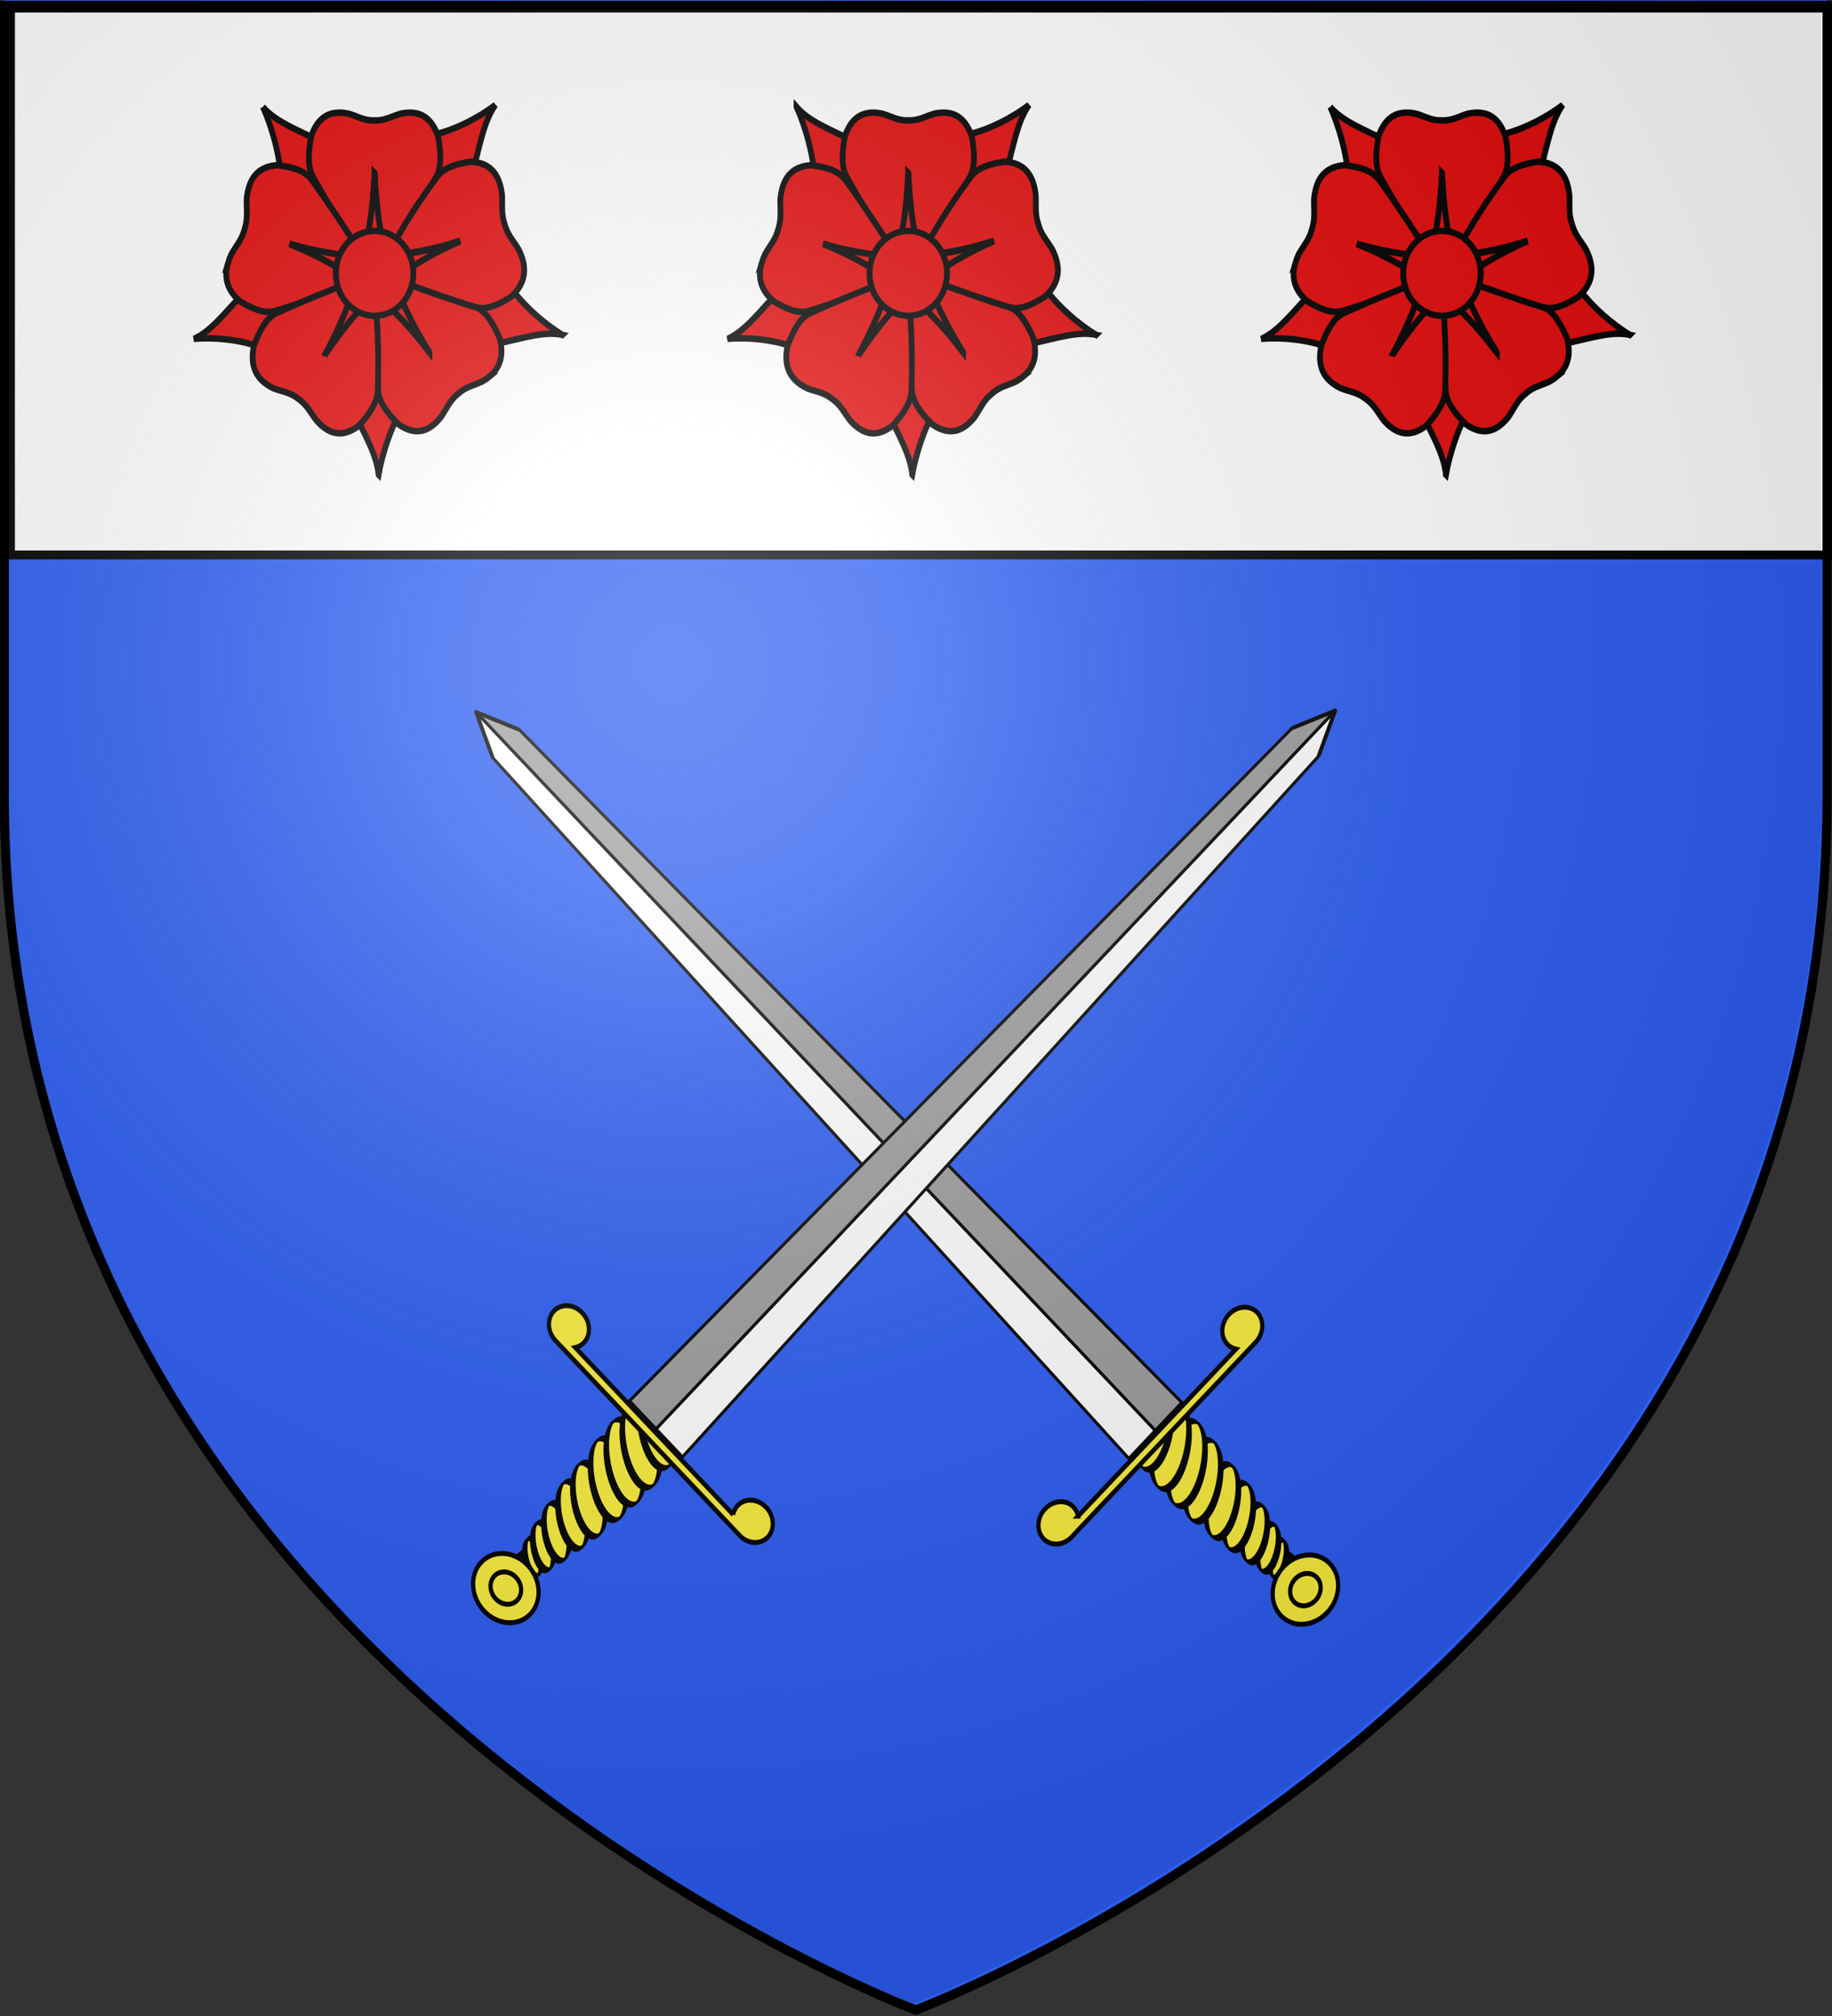 <svg xmlns="http://www.w3.org/2000/svg" xmlns:xlink="http://www.w3.org/1999/xlink" width="600" height="660" version="1.0"><rect width="100%" height="100%" fill="#333333" stroke="none"/><defs><linearGradient id="a"><stop offset="0" style="stop-color:#fff;stop-opacity:.314"/><stop offset=".19" style="stop-color:#fff;stop-opacity:.251"/><stop offset=".6" style="stop-color:#6b6b6b;stop-opacity:.125"/><stop offset="1" style="stop-color:#000;stop-opacity:.125"/></linearGradient><linearGradient id="b"><stop offset="0" style="stop-color:#fff;stop-opacity:.314"/><stop offset=".19" style="stop-color:#fff;stop-opacity:.251"/><stop offset=".6" style="stop-color:#6b6b6b;stop-opacity:.125"/><stop offset="1" style="stop-color:#000;stop-opacity:.125"/></linearGradient><radialGradient xlink:href="#b" id="c" cx="221.445" cy="226.331" r="300" fx="221.445" fy="226.331" gradientTransform="matrix(1.353 0 0 1.349 -79.515 -87.915)" gradientUnits="userSpaceOnUse"/></defs><path d="M0 0h600v660H0z" style="fill:none;stroke:none"/><g style="fill:#2b5df2;fill-opacity:1;display:inline"><path d="M300 658.5s298.5-112.32 298.5-397.772V2.176H1.5v258.552C1.5 546.18 300 658.5 300 658.5z" style="fill:#2b5df2;fill-opacity:1;fill-rule:evenodd;stroke:none" transform="translate(-.111 -2.168)"/></g><g style="stroke-width:1.909;stroke-miterlimit:4;stroke-dasharray:none"><g style="fill:#fcef3c;fill-opacity:1;stroke-width:.777;stroke-miterlimit:4;stroke-dasharray:none"><path d="M34.91 132.143c.002.789-3.276 1.429-7.32 1.429-4.045 0-7.323-.64-7.322-1.43-.001-.788 3.277-1.428 7.321-1.428 4.045 0 7.323.64 7.322 1.429z" style="fill:#fcef3c;fill-opacity:1;fill-rule:evenodd;stroke:#000;stroke-width:1.642;stroke-linecap:butt;stroke-linejoin:miter;stroke-miterlimit:4;stroke-opacity:1;stroke-dasharray:none" transform="matrix(.178 -.608 1.075 1.01 274.91 396.935)"/><path d="M34.91 132.143c.002.789-3.276 1.429-7.32 1.429-4.045 0-7.323-.64-7.322-1.43-.001-.788 3.277-1.428 7.321-1.428 4.045 0 7.323.64 7.322 1.429z" style="fill:#fcef3c;fill-opacity:1;fill-rule:evenodd;stroke:#000;stroke-width:1.217;stroke-linecap:butt;stroke-linejoin:miter;stroke-miterlimit:4;stroke-opacity:1;stroke-dasharray:none" transform="matrix(.239 -.814 1.462 1.374 218.862 351.147)"/><path d="M34.91 132.143c.002.789-3.276 1.429-7.32 1.429-4.045 0-7.323-.64-7.322-1.43-.001-.788 3.277-1.428 7.321-1.428 4.045 0 7.323.64 7.322 1.429z" style="fill:#fcef3c;fill-opacity:1;fill-rule:evenodd;stroke:#000;stroke-width:.966;stroke-linecap:butt;stroke-linejoin:miter;stroke-miterlimit:4;stroke-opacity:1;stroke-dasharray:none" transform="matrix(.299 -1.02 1.853 1.741 162.214 304.788)"/><path d="M34.91 132.143c.002.789-3.276 1.429-7.32 1.429-4.045 0-7.323-.64-7.322-1.43-.001-.788 3.277-1.428 7.321-1.428 4.045 0 7.323.64 7.322 1.429z" style="fill:#fcef3c;fill-opacity:1;fill-rule:evenodd;stroke:#000;stroke-width:.8;stroke-linecap:butt;stroke-linejoin:miter;stroke-miterlimit:4;stroke-opacity:1;stroke-dasharray:none" transform="matrix(.36 -1.227 2.246 2.11 104.208 257.04)"/><path d="M34.91 132.143c.002.789-3.276 1.429-7.32 1.429-4.045 0-7.323-.64-7.322-1.43-.001-.788 3.277-1.428 7.321-1.428 4.045 0 7.323.64 7.322 1.429z" style="fill:#fcef3c;fill-opacity:1;fill-rule:evenodd;stroke:#000;stroke-width:.684;stroke-linecap:butt;stroke-linejoin:miter;stroke-miterlimit:4;stroke-opacity:1;stroke-dasharray:none" transform="matrix(.42 -1.431 2.637 2.478 45.56 208.516)"/><path d="M34.91 132.143c.002.789-3.276 1.429-7.32 1.429-4.045 0-7.323-.64-7.322-1.43-.001-.788 3.277-1.428 7.321-1.428 4.045 0 7.323.64 7.322 1.429z" style="fill:#fcef3c;fill-opacity:1;fill-rule:evenodd;stroke:#000;stroke-width:.623;stroke-linecap:butt;stroke-linejoin:miter;stroke-miterlimit:4;stroke-opacity:1;stroke-dasharray:none" transform="matrix(.459 -1.567 2.903 2.727 3.99 174.31)"/><path d="M34.91 132.143c.002.789-3.276 1.429-7.32 1.429-4.045 0-7.323-.64-7.322-1.43-.001-.788 3.277-1.428 7.321-1.428 4.045 0 7.323.64 7.322 1.429z" style="fill:#fcef3c;fill-opacity:1;fill-rule:evenodd;stroke:#000;stroke-width:.564;stroke-linecap:butt;stroke-linejoin:miter;stroke-miterlimit:4;stroke-opacity:1;stroke-dasharray:none" transform="matrix(.507 -1.731 3.207 3.013 -43.862 134.39)"/><path d="M34.91 132.143c.002.789-3.276 1.429-7.32 1.429-4.045 0-7.323-.64-7.322-1.43-.001-.788 3.277-1.428 7.321-1.428 4.045 0 7.323.64 7.322 1.429z" style="fill:#fcef3c;fill-opacity:1;fill-rule:evenodd;stroke:#000;stroke-width:.54;stroke-linecap:butt;stroke-linejoin:miter;stroke-miterlimit:4;stroke-opacity:1;stroke-dasharray:none" transform="matrix(.529 -1.805 3.345 3.143 -68.099 113.617)"/><path d="M34.91 132.143c.002.789-3.276 1.429-7.32 1.429-4.045 0-7.323-.64-7.322-1.43-.001-.788 3.277-1.428 7.321-1.428 4.045 0 7.323.64 7.322 1.429z" style="fill:#fcef3c;fill-opacity:1;fill-rule:evenodd;stroke:#000;stroke-width:.536;stroke-linecap:butt;stroke-linejoin:miter;stroke-miterlimit:4;stroke-opacity:1;stroke-dasharray:none" transform="matrix(.534 -1.82 3.373 3.169 -77.232 104.93)"/><path d="M34.91 132.143c.002.789-3.276 1.429-7.32 1.429-4.045 0-7.323-.64-7.322-1.43-.001-.788 3.277-1.428 7.321-1.428 4.045 0 7.323.64 7.322 1.429z" style="fill:#fcef3c;fill-opacity:1;fill-rule:evenodd;stroke:#000;stroke-width:.564;stroke-linecap:butt;stroke-linejoin:miter;stroke-miterlimit:4;stroke-opacity:1;stroke-dasharray:none" transform="matrix(.507 -1.731 3.207 3.013 -59.935 117.396)"/></g><path d="M486.586 438.288c5.397 4.9 4.833 13.359-1.261 18.892-6.094 5.533-15.41 6.045-20.806 1.145-5.398-4.9-4.833-13.359 1.26-18.892 6.095-5.533 15.41-6.045 20.807-1.145z" style="fill:#fcef3c;fill-opacity:1;fill-rule:evenodd;stroke:#000;stroke-width:1.909;stroke-linecap:butt;stroke-linejoin:miter;stroke-miterlimit:4;stroke-opacity:1;stroke-dasharray:none" transform="matrix(.728 0 0 .848 81.332 140.25)"/><path d="M480.701 443.631c2.52 2.287 2.256 6.234-.588 8.816-2.844 2.582-7.191 2.822-9.71.535-2.518-2.287-2.255-6.234.589-8.816 2.844-2.582 7.19-2.822 9.71-.535z" style="fill:#fcef3c;fill-opacity:1;fill-rule:evenodd;stroke:#000;stroke-width:1.909;stroke-linecap:butt;stroke-linejoin:miter;stroke-miterlimit:4;stroke-opacity:1;stroke-dasharray:none" transform="matrix(.728 0 0 .848 81.332 140.25)"/><g style="stroke-width:.792;stroke-miterlimit:4;stroke-dasharray:none"><path d="M15 114h10V0l-5 5-5 109z" style="fill:#fff;fill-opacity:1;fill-rule:evenodd;stroke:#000;stroke-width:.792;stroke-linecap:butt;stroke-linejoin:miter;stroke-miterlimit:4;stroke-opacity:1;stroke-dasharray:none" transform="matrix(.868 -.918 1.955 2.067 134.241 256.09)"/><path d="M35 114H25V0l5 5 5 109z" style="fill:#9d9d9d;fill-opacity:1;fill-rule:evenodd;stroke:#000;stroke-width:.792;stroke-linecap:butt;stroke-linejoin:miter;stroke-miterlimit:4;stroke-opacity:1;stroke-dasharray:none" transform="matrix(.868 -.918 1.955 2.067 134.241 256.09)"/></g><path d="M357.9 417.662c-3.164 3.363-3.28 8.155-.169 10.98 3.137 2.848 8.444 2.734 12.153-.208.03-.024.09-.084.12-.109l1.021-.928 81.499-73.997.06-.055c.183-.144.367-.333.54-.491 3.717-3.374 4.061-8.537.77-11.525-3.29-2.988-8.977-2.675-12.693.698-3.716 3.374-4.06 8.537-.77 11.526 1.08.98 2.442 1.61 3.883 1.888l-71.04 64.502a6.856 6.856 0 0 0-2.08-3.525c-3.291-2.988-8.978-2.675-12.693.699-.204.184-.418.351-.601.545z" style="fill:#fcef3c;fill-opacity:1;fill-rule:evenodd;stroke:#000;stroke-width:1.909;stroke-linecap:butt;stroke-linejoin:miter;stroke-miterlimit:4;stroke-opacity:1;stroke-dasharray:none" transform="matrix(.728 0 0 .848 81.332 140.25)"/><g style="fill:#fcef3c;fill-opacity:1;stroke-width:.777;stroke-miterlimit:4;stroke-dasharray:none"><path d="M34.91 132.143c.002.789-3.276 1.429-7.32 1.429-4.045 0-7.323-.64-7.322-1.43-.001-.788 3.277-1.428 7.321-1.428 4.045 0 7.323.64 7.322 1.429z" style="fill:#fcef3c;fill-opacity:1;fill-rule:evenodd;stroke:#000;stroke-width:1.642;stroke-linecap:butt;stroke-linejoin:miter;stroke-miterlimit:4;stroke-opacity:1;stroke-dasharray:none" transform="matrix(-.178 -.608 -1.075 1.01 318.316 396.427)"/><path d="M34.91 132.143c.002.789-3.276 1.429-7.32 1.429-4.045 0-7.323-.64-7.322-1.43-.001-.788 3.277-1.428 7.321-1.428 4.045 0 7.323.64 7.322 1.429z" style="fill:#fcef3c;fill-opacity:1;fill-rule:evenodd;stroke:#000;stroke-width:1.217;stroke-linecap:butt;stroke-linejoin:miter;stroke-miterlimit:4;stroke-opacity:1;stroke-dasharray:none" transform="matrix(-.239 -.814 -1.462 1.374 374.363 350.639)"/><path d="M34.91 132.143c.002.789-3.276 1.429-7.32 1.429-4.045 0-7.323-.64-7.322-1.43-.001-.788 3.277-1.428 7.321-1.428 4.045 0 7.323.64 7.322 1.429z" style="fill:#fcef3c;fill-opacity:1;fill-rule:evenodd;stroke:#000;stroke-width:.966;stroke-linecap:butt;stroke-linejoin:miter;stroke-miterlimit:4;stroke-opacity:1;stroke-dasharray:none" transform="matrix(-.299 -1.02 -1.853 1.741 431.012 304.28)"/><path d="M34.91 132.143c.002.789-3.276 1.429-7.32 1.429-4.045 0-7.323-.64-7.322-1.43-.001-.788 3.277-1.428 7.321-1.428 4.045 0 7.323.64 7.322 1.429z" style="fill:#fcef3c;fill-opacity:1;fill-rule:evenodd;stroke:#000;stroke-width:.8;stroke-linecap:butt;stroke-linejoin:miter;stroke-miterlimit:4;stroke-opacity:1;stroke-dasharray:none" transform="matrix(-.36 -1.227 -2.246 2.11 489.017 256.532)"/><path d="M34.91 132.143c.002.789-3.276 1.429-7.32 1.429-4.045 0-7.323-.64-7.322-1.43-.001-.788 3.277-1.428 7.321-1.428 4.045 0 7.323.64 7.322 1.429z" style="fill:#fcef3c;fill-opacity:1;fill-rule:evenodd;stroke:#000;stroke-width:.684;stroke-linecap:butt;stroke-linejoin:miter;stroke-miterlimit:4;stroke-opacity:1;stroke-dasharray:none" transform="matrix(-.42 -1.431 -2.637 2.478 547.667 208.008)"/><path d="M34.91 132.143c.002.789-3.276 1.429-7.32 1.429-4.045 0-7.323-.64-7.322-1.43-.001-.788 3.277-1.428 7.321-1.428 4.045 0 7.323.64 7.322 1.429z" style="fill:#fcef3c;fill-opacity:1;fill-rule:evenodd;stroke:#000;stroke-width:.623;stroke-linecap:butt;stroke-linejoin:miter;stroke-miterlimit:4;stroke-opacity:1;stroke-dasharray:none" transform="matrix(-.459 -1.567 -2.903 2.727 589.236 173.802)"/><path d="M34.91 132.143c.002.789-3.276 1.429-7.32 1.429-4.045 0-7.323-.64-7.322-1.43-.001-.788 3.277-1.428 7.321-1.428 4.045 0 7.323.64 7.322 1.429z" style="fill:#fcef3c;fill-opacity:1;fill-rule:evenodd;stroke:#000;stroke-width:.564;stroke-linecap:butt;stroke-linejoin:miter;stroke-miterlimit:4;stroke-opacity:1;stroke-dasharray:none" transform="matrix(-.507 -1.731 -3.207 3.013 637.088 133.883)"/><path d="M34.91 132.143c.002.789-3.276 1.429-7.32 1.429-4.045 0-7.323-.64-7.322-1.43-.001-.788 3.277-1.428 7.321-1.428 4.045 0 7.323.64 7.322 1.429z" style="fill:#fcef3c;fill-opacity:1;fill-rule:evenodd;stroke:#000;stroke-width:.54;stroke-linecap:butt;stroke-linejoin:miter;stroke-miterlimit:4;stroke-opacity:1;stroke-dasharray:none" transform="matrix(-.529 -1.805 -3.345 3.143 661.324 113.109)"/><path d="M34.91 132.143c.002.789-3.276 1.429-7.32 1.429-4.045 0-7.323-.64-7.322-1.43-.001-.788 3.277-1.428 7.321-1.428 4.045 0 7.323.64 7.322 1.429z" style="fill:#fcef3c;fill-opacity:1;fill-rule:evenodd;stroke:#000;stroke-width:.536;stroke-linecap:butt;stroke-linejoin:miter;stroke-miterlimit:4;stroke-opacity:1;stroke-dasharray:none" transform="matrix(-.534 -1.82 -3.373 3.169 670.458 104.422)"/><path d="M34.91 132.143c.002.789-3.276 1.429-7.32 1.429-4.045 0-7.323-.64-7.322-1.43-.001-.788 3.277-1.428 7.321-1.428 4.045 0 7.323.64 7.322 1.429z" style="fill:#fcef3c;fill-opacity:1;fill-rule:evenodd;stroke:#000;stroke-width:.564;stroke-linecap:butt;stroke-linejoin:miter;stroke-miterlimit:4;stroke-opacity:1;stroke-dasharray:none" transform="matrix(-.507 -1.731 -3.207 3.013 653.16 116.889)"/></g><path d="M104.816 437.69c-5.397 4.9-4.832 13.358 1.261 18.89 6.094 5.534 15.41 6.046 20.807 1.146 5.397-4.9 4.832-13.359-1.262-18.892-6.093-5.533-15.409-6.045-20.806-1.145z" style="fill:#fcef3c;fill-opacity:1;fill-rule:evenodd;stroke:#000;stroke-width:1.909;stroke-linecap:butt;stroke-linejoin:miter;stroke-miterlimit:4;stroke-opacity:1;stroke-dasharray:none" transform="matrix(.728 0 0 .848 81.332 140.25)"/><path d="M110.7 443.032c-2.518 2.287-2.254 6.234.59 8.816 2.843 2.582 7.19 2.822 9.709.535 2.519-2.287 2.255-6.234-.589-8.816-2.843-2.582-7.19-2.822-9.71-.535z" style="fill:#fcef3c;fill-opacity:1;fill-rule:evenodd;stroke:#000;stroke-width:1.909;stroke-linecap:butt;stroke-linejoin:miter;stroke-miterlimit:4;stroke-opacity:1;stroke-dasharray:none" transform="matrix(.728 0 0 .848 81.332 140.25)"/><g style="stroke-width:.792;stroke-miterlimit:4;stroke-dasharray:none"><path d="M15 114h10V0l-5 5-5 109z" style="fill:#fff;fill-opacity:1;fill-rule:evenodd;stroke:#000;stroke-width:.792;stroke-linecap:butt;stroke-linejoin:miter;stroke-miterlimit:4;stroke-opacity:1;stroke-dasharray:none" transform="matrix(-.868 -.918 -1.955 2.067 458.984 255.581)"/><path d="M35 114H25V0l5 5 5 109z" style="fill:#9d9d9d;fill-opacity:1;fill-rule:evenodd;stroke:#000;stroke-width:.792;stroke-linecap:butt;stroke-linejoin:miter;stroke-miterlimit:4;stroke-opacity:1;stroke-dasharray:none" transform="matrix(-.868 -.918 -1.955 2.067 458.984 255.581)"/></g><path d="M233.503 417.063c3.163 3.363 3.28 8.155.168 10.98-3.137 2.848-8.444 2.734-12.152-.208-.03-.024-.09-.084-.12-.109l-1.022-.928-81.499-73.997-.06-.055c-.183-.144-.367-.333-.54-.491-3.716-3.374-4.061-8.537-.77-11.525 3.29-2.988 8.977-2.675 12.693.698 3.716 3.374 4.06 8.537.77 11.526-1.08.98-2.441 1.61-3.883 1.888l71.04 64.502a6.856 6.856 0 0 1 2.08-3.525c3.291-2.988 8.978-2.675 12.694.699.203.184.417.351.6.545z" style="fill:#fcef3c;fill-opacity:1;fill-rule:evenodd;stroke:#000;stroke-width:1.909;stroke-linecap:butt;stroke-linejoin:miter;stroke-miterlimit:4;stroke-opacity:1;stroke-dasharray:none" transform="matrix(.728 0 0 .848 81.332 140.25)"/></g><g style="fill:#fff;display:inline;fill-opacity:1"><path d="M1.532 2.114h596.466v179.009H1.532z" style="fill:#fff;fill-opacity:1;fill-rule:nonzero;stroke:#000;stroke-width:2.902;stroke-miterlimit:4;stroke-opacity:1;stroke-dasharray:none" transform="translate(1.898 .545)"/></g><g style="fill:#e20909;fill-opacity:1;stroke-width:3.052;stroke-miterlimit:4;stroke-dasharray:none;display:inline"><g style="fill:#e20909;fill-opacity:1;stroke:#000;stroke-width:15.113;stroke-miterlimit:4;stroke-opacity:1;stroke-dasharray:none"><path d="M958.886 534.195c-40.541-21.548-104.773-67.727-143.034-120.587l-175.12 5.216-17.823 54.37 161.228 82.716c79.366-16.12 128.42-30.41 174.749-21.715zM477.117 861.464c8.619-45.095 33.775-120.098 72.982-172.26L493.414 523.43l-57.207-.976-31.43 178.462c38.835 71.07 66.97 113.717 72.34 160.548zM-6.497 543.543c45.748-3.874 124.757.1 185.566 23.771l144.317-99.332-14.504-55.347-180.32 17.915c-57.947 56.577-91.416 95.18-135.06 112.993zM783.021-3.399C745.207 22.64 674.614 58.344 610.067 67.922L533.95 225.721l40.028 40.884 147.739-104.927C744.006 83.818 753.943 33.702 783.02-3.4zM173.937 1.2C194.801 42.096 220.955 116.757 222 182.002l146.474 96.123 45.773-34.33-84.68-160.205c-74.27-32.293-122.654-48.707-155.629-82.392z" style="fill:#e20909;fill-opacity:1;fill-rule:evenodd;stroke:#000;stroke-width:15.113;stroke-linecap:butt;stroke-linejoin:miter;stroke-miterlimit:4;stroke-opacity:1;stroke-dasharray:none" transform="matrix(.125 0 0 .14 64.353 34.841)"/></g><g style="fill:#e20909;fill-opacity:1;stroke:#000;stroke-width:15.113;stroke-miterlimit:4;stroke-opacity:1;stroke-dasharray:none"><path d="M375.288 14.554c-32.685-.297-59.353 14.483-75.187 56.313-6.989 36.771-9.942 71.538 6.75 96.469 60.616 96.864 92.604 132.068 132.344 183.968 10.671-56.299 23.002-102.66 27.5-196 4.498 93.34 16.828 139.701 27.5 196 44.968-60.901 90.684-121.428 132.375-183.968 16.691-24.931 13.707-59.698 6.718-96.469C613.8 19.384 577.91 8.88 534.57 17.023c-23.696 6.38-40.852 16.455-67.282 15.719l-.053.004h-1.094l-.009-.004c-26.43.736-43.616-9.34-67.312-15.719-8.126-1.527-15.988-2.4-23.531-2.469z" style="fill:#e20909;fill-opacity:1;fill-rule:evenodd;stroke:#000;stroke-width:15.113;stroke-linecap:butt;stroke-linejoin:miter;stroke-miterlimit:4;stroke-opacity:1;stroke-dasharray:none" transform="matrix(.125 0 0 .14 64.353 34.841)"/><path d="M466.695 155.304c-4.498 93.34-16.829 139.701-27.5 196-.156-.203-.314-.39-.469-.593l.062 1.187h54.97l.124-2.219c-10.599-55.567-22.733-101.94-27.187-194.375zM82.133 367.212c-9.933 31.14-3.684 60.983 31.607 88.46 33.07 17.533 65.415 30.617 94.163 22.03 110.44-29.32 153.52-49.49 214.838-72.137-50.64-26.816-91.295-52.284-179.146-84.135 90.507 23.256 138.442 25.161 195.383 31.586-44.913-60.943-89.247-122.49-136.692-180.785-18.893-23.307-52.99-30.72-90.186-34.897-54.942 3.422-75.574 34.612-80.587 78.424-.9 24.523 3.662 43.888-4.844 68.923l-.012.052-.323 1.045-.006.008c-7.099 25.47-21.799 38.916-34.889 59.672-3.858 7.314-7.013 14.568-9.305 21.754z" style="fill:#e20909;fill-opacity:1;fill-rule:evenodd;stroke:#000;stroke-width:15.113;stroke-linecap:butt;stroke-linejoin:miter;stroke-miterlimit:4;stroke-opacity:1;stroke-dasharray:none" transform="matrix(.125 0 0 .14 64.353 34.841)"/><path d="M243.595 321.43c87.851 31.851 128.506 57.319 179.146 84.135-.24.088-.466.184-.705.272l1.153.291 16.227-52.52-2.083-.773c-56.22-6.278-104.109-8.374-193.738-31.405zM768.51 631.019c26.093-19.688 38.224-47.66 25.28-90.472-16.874-33.41-35.725-62.772-64.154-72.361-107.096-39.84-153.914-48.25-217.053-65.17 25.857 51.135 44.342 95.405 97.671 172.14-60.46-71.252-98.496-100.489-141.273-138.615 1.475 75.69 2.128 151.539 7.2 226.53 1.964 29.938 25.521 55.68 53.475 80.57 46.831 28.934 81.687 15.384 111.08-17.49 14.896-19.5 22.355-37.945 43.755-53.472l.04-.035.867-.667.01-.003c20.504-16.694 40.27-19.183 62.944-28.57 7.372-3.742 14.137-7.842 20.159-12.386z" style="fill:#e20909;fill-opacity:1;fill-rule:evenodd;stroke:#000;stroke-width:15.113;stroke-linecap:butt;stroke-linejoin:miter;stroke-miterlimit:4;stroke-opacity:1;stroke-dasharray:none" transform="matrix(.125 0 0 .14 64.353 34.841)"/><path d="M610.254 575.157c-53.33-76.736-71.814-121.006-97.671-172.141.247.066.486.119.733.185l-.773-.904-43.577 33.507 1.254 1.835c42.273 37.59 80.16 66.956 140.034 137.518zM333.068 750.217c26.961 18.48 57.339 21.088 93.815-4.796 26.312-26.62 48.156-53.828 48.21-83.83 3.724-114.206-3.187-161.268-7.218-226.512-40.262 40.774-76.357 72.374-132.157 147.332 48.333-79.977 63.961-125.333 86.51-178.012-71.295 25.462-143 50.196-212.489 78.845-27.76 11.38-44.677 41.9-59.389 76.317-12.543 53.6 11.385 82.34 51.898 99.756 23.225 7.923 43.083 9.131 64.609 24.485l.046.027.908.61.006.008c22.346 14.132 30.99 32.082 47.098 50.594 5.893 5.8 11.931 10.911 18.153 15.176z" style="fill:#e20909;fill-opacity:1;fill-rule:evenodd;stroke:#000;stroke-width:15.113;stroke-linecap:butt;stroke-linejoin:miter;stroke-miterlimit:4;stroke-opacity:1;stroke-dasharray:none" transform="matrix(.125 0 0 .14 64.353 34.841)"/><path d="M335.718 582.411c55.8-74.958 91.895-106.558 132.157-147.332.016.256.042.5.058.755l.61-1.02-45.621-30.664-1.342 1.772c-22.2 52.031-37.997 97.288-85.862 176.49zM795.294 182.527c-10.181-31.061-32.72-51.594-77.418-53.205-37.073 5.15-70.955 13.481-89.231 37.275-72.364 88.433-95.476 130.007-131.924 184.27 56.752-7.912 104.622-11.071 194.49-36.688-86.989 34.14-126.964 60.662-176.884 88.794 72.091 23.106 144.067 47.041 216.662 66.52 28.962 7.832 60.944-6.124 93.543-24.516 42.536-34.943 40.999-72.308 19.41-110.76-13.629-20.407-28.666-33.434-36.429-58.71l-.02-.049-.35-1.036v-.01c-9.157-24.803-5.114-44.31-6.655-68.802-1.155-8.187-2.845-15.915-5.194-23.083z" style="fill:#e20909;fill-opacity:1;fill-rule:evenodd;stroke:#000;stroke-width:15.113;stroke-linecap:butt;stroke-linejoin:miter;stroke-miterlimit:4;stroke-opacity:1;stroke-dasharray:none" transform="matrix(.125 0 0 .14 64.353 34.841)"/><g style="fill:#e20909;fill-opacity:1;stroke:#000;stroke-width:15.113;stroke-miterlimit:4;stroke-opacity:1;stroke-dasharray:none"><path d="M469.438 156.219c-4.498 93.339-16.83 139.7-27.5 196-.156-.203-.314-.391-.47-.594l.063 1.188H496.5l.125-2.22c-10.599-55.567-22.733-101.94-27.188-194.374z" style="fill:#e20909;fill-opacity:1;fill-rule:evenodd;stroke:#000;stroke-width:15.113;stroke-linecap:butt;stroke-linejoin:miter;stroke-miterlimit:4;stroke-opacity:1;stroke-dasharray:none" transform="matrix(.04 .133 -.118 .045 150.305 9.495)"/></g></g><path d="M461.456 99.878c.003 11.345-8.964 20.543-20.027 20.543-11.062 0-20.029-9.198-20.026-20.543-.003-11.345 8.964-20.544 20.026-20.544 11.063 0 20.03 9.199 20.027 20.544z" style="fill:#e20909;fill-opacity:1;fill-rule:evenodd;stroke:#000;stroke-width:3.052;stroke-miterlimit:4;stroke-opacity:1;stroke-dasharray:none" transform="matrix(.634 0 0 .677 -157.18 21.872)"/></g><g style="fill:#e20909;fill-opacity:1;stroke-width:3.052;stroke-miterlimit:4;stroke-dasharray:none;display:inline"><g style="fill:#e20909;fill-opacity:1;stroke:#000;stroke-width:15.113;stroke-miterlimit:4;stroke-opacity:1;stroke-dasharray:none"><path d="M958.886 534.195c-40.541-21.548-104.773-67.727-143.034-120.587l-175.12 5.216-17.823 54.37 161.228 82.716c79.366-16.12 128.42-30.41 174.749-21.715zM477.117 861.464c8.619-45.095 33.775-120.098 72.982-172.26L493.414 523.43l-57.207-.976-31.43 178.462c38.835 71.07 66.97 113.717 72.34 160.548zM-6.497 543.543c45.748-3.874 124.757.1 185.566 23.771l144.317-99.332-14.504-55.347-180.32 17.915c-57.947 56.577-91.416 95.18-135.06 112.993zM783.021-3.399C745.207 22.64 674.614 58.344 610.067 67.922L533.95 225.721l40.028 40.884 147.739-104.927C744.006 83.818 753.943 33.702 783.02-3.4zM173.937 1.2C194.801 42.096 220.955 116.757 222 182.002l146.474 96.123 45.773-34.33-84.68-160.205c-74.27-32.293-122.654-48.707-155.629-82.392z" style="fill:#e20909;fill-opacity:1;fill-rule:evenodd;stroke:#000;stroke-width:15.113;stroke-linecap:butt;stroke-linejoin:miter;stroke-miterlimit:4;stroke-opacity:1;stroke-dasharray:none" transform="matrix(.125 0 0 .14 239.14 34.841)"/></g><g style="fill:#e20909;fill-opacity:1;stroke:#000;stroke-width:15.113;stroke-miterlimit:4;stroke-opacity:1;stroke-dasharray:none"><path d="M375.288 14.554c-32.685-.297-59.353 14.483-75.187 56.313-6.989 36.771-9.942 71.538 6.75 96.469 60.616 96.864 92.604 132.068 132.344 183.968 10.671-56.299 23.002-102.66 27.5-196 4.498 93.34 16.828 139.701 27.5 196 44.968-60.901 90.684-121.428 132.375-183.968 16.691-24.931 13.707-59.698 6.718-96.469C613.8 19.384 577.91 8.88 534.57 17.023c-23.696 6.38-40.852 16.455-67.282 15.719l-.053.004h-1.094l-.009-.004c-26.43.736-43.616-9.34-67.312-15.719-8.126-1.527-15.988-2.4-23.531-2.469z" style="fill:#e20909;fill-opacity:1;fill-rule:evenodd;stroke:#000;stroke-width:15.113;stroke-linecap:butt;stroke-linejoin:miter;stroke-miterlimit:4;stroke-opacity:1;stroke-dasharray:none" transform="matrix(.125 0 0 .14 239.14 34.841)"/><path d="M466.695 155.304c-4.498 93.34-16.829 139.701-27.5 196-.156-.203-.314-.39-.469-.593l.062 1.187h54.97l.124-2.219c-10.599-55.567-22.733-101.94-27.187-194.375zM82.133 367.212c-9.933 31.14-3.684 60.983 31.607 88.46 33.07 17.533 65.415 30.617 94.163 22.03 110.44-29.32 153.52-49.49 214.838-72.137-50.64-26.816-91.295-52.284-179.146-84.135 90.507 23.256 138.442 25.161 195.383 31.586-44.913-60.943-89.247-122.49-136.692-180.785-18.893-23.307-52.99-30.72-90.186-34.897-54.942 3.422-75.574 34.612-80.587 78.424-.9 24.523 3.662 43.888-4.844 68.923l-.012.052-.323 1.045-.006.008c-7.099 25.47-21.799 38.916-34.889 59.672-3.858 7.314-7.013 14.568-9.305 21.754z" style="fill:#e20909;fill-opacity:1;fill-rule:evenodd;stroke:#000;stroke-width:15.113;stroke-linecap:butt;stroke-linejoin:miter;stroke-miterlimit:4;stroke-opacity:1;stroke-dasharray:none" transform="matrix(.125 0 0 .14 239.14 34.841)"/><path d="M243.595 321.43c87.851 31.851 128.506 57.319 179.146 84.135-.24.088-.466.184-.705.272l1.153.291 16.227-52.52-2.083-.773c-56.22-6.278-104.109-8.374-193.738-31.405zM768.51 631.019c26.093-19.688 38.224-47.66 25.28-90.472-16.874-33.41-35.725-62.772-64.154-72.361-107.096-39.84-153.914-48.25-217.053-65.17 25.857 51.135 44.342 95.405 97.671 172.14-60.46-71.252-98.496-100.489-141.273-138.615 1.475 75.69 2.128 151.539 7.2 226.53 1.964 29.938 25.521 55.68 53.475 80.57 46.831 28.934 81.687 15.384 111.08-17.49 14.896-19.5 22.355-37.945 43.755-53.472l.04-.035.867-.667.01-.003c20.504-16.694 40.27-19.183 62.944-28.57 7.372-3.742 14.137-7.842 20.159-12.386z" style="fill:#e20909;fill-opacity:1;fill-rule:evenodd;stroke:#000;stroke-width:15.113;stroke-linecap:butt;stroke-linejoin:miter;stroke-miterlimit:4;stroke-opacity:1;stroke-dasharray:none" transform="matrix(.125 0 0 .14 239.14 34.841)"/><path d="M610.254 575.157c-53.33-76.736-71.814-121.006-97.671-172.141.247.066.486.119.733.185l-.773-.904-43.577 33.507 1.254 1.835c42.273 37.59 80.16 66.956 140.034 137.518zM333.068 750.217c26.961 18.48 57.339 21.088 93.815-4.796 26.312-26.62 48.156-53.828 48.21-83.83 3.724-114.206-3.187-161.268-7.218-226.512-40.262 40.774-76.357 72.374-132.157 147.332 48.333-79.977 63.961-125.333 86.51-178.012-71.295 25.462-143 50.196-212.489 78.845-27.76 11.38-44.677 41.9-59.389 76.317-12.543 53.6 11.385 82.34 51.898 99.756 23.225 7.923 43.083 9.131 64.609 24.485l.046.027.908.61.006.008c22.346 14.132 30.99 32.082 47.098 50.594 5.893 5.8 11.931 10.911 18.153 15.176z" style="fill:#e20909;fill-opacity:1;fill-rule:evenodd;stroke:#000;stroke-width:15.113;stroke-linecap:butt;stroke-linejoin:miter;stroke-miterlimit:4;stroke-opacity:1;stroke-dasharray:none" transform="matrix(.125 0 0 .14 239.14 34.841)"/><path d="M335.718 582.411c55.8-74.958 91.895-106.558 132.157-147.332.016.256.042.5.058.755l.61-1.02-45.621-30.664-1.342 1.772c-22.2 52.031-37.997 97.288-85.862 176.49zM795.294 182.527c-10.181-31.061-32.72-51.594-77.418-53.205-37.073 5.15-70.955 13.481-89.231 37.275-72.364 88.433-95.476 130.007-131.924 184.27 56.752-7.912 104.622-11.071 194.49-36.688-86.989 34.14-126.964 60.662-176.884 88.794 72.091 23.106 144.067 47.041 216.662 66.52 28.962 7.832 60.944-6.124 93.543-24.516 42.536-34.943 40.999-72.308 19.41-110.76-13.629-20.407-28.666-33.434-36.429-58.71l-.02-.049-.35-1.036v-.01c-9.157-24.803-5.114-44.31-6.655-68.802-1.155-8.187-2.845-15.915-5.194-23.083z" style="fill:#e20909;fill-opacity:1;fill-rule:evenodd;stroke:#000;stroke-width:15.113;stroke-linecap:butt;stroke-linejoin:miter;stroke-miterlimit:4;stroke-opacity:1;stroke-dasharray:none" transform="matrix(.125 0 0 .14 239.14 34.841)"/><g style="fill:#e20909;fill-opacity:1;stroke:#000;stroke-width:15.113;stroke-miterlimit:4;stroke-opacity:1;stroke-dasharray:none"><path d="M469.438 156.219c-4.498 93.339-16.83 139.7-27.5 196-.156-.203-.314-.391-.47-.594l.063 1.188H496.5l.125-2.22c-10.599-55.567-22.733-101.94-27.188-194.374z" style="fill:#e20909;fill-opacity:1;fill-rule:evenodd;stroke:#000;stroke-width:15.113;stroke-linecap:butt;stroke-linejoin:miter;stroke-miterlimit:4;stroke-opacity:1;stroke-dasharray:none" transform="matrix(.04 .133 -.118 .045 325.092 9.495)"/></g></g><path d="M461.456 99.878c.003 11.345-8.964 20.543-20.027 20.543-11.062 0-20.029-9.198-20.026-20.543-.003-11.345 8.964-20.544 20.026-20.544 11.063 0 20.03 9.199 20.027 20.544z" style="fill:#e20909;fill-opacity:1;fill-rule:evenodd;stroke:#000;stroke-width:3.052;stroke-miterlimit:4;stroke-opacity:1;stroke-dasharray:none" transform="matrix(.634 0 0 .677 17.607 21.872)"/></g><g style="fill:#e20909;fill-opacity:1;stroke-width:3.052;stroke-miterlimit:4;stroke-dasharray:none;display:inline"><g style="fill:#e20909;fill-opacity:1;stroke:#000;stroke-width:15.113;stroke-miterlimit:4;stroke-opacity:1;stroke-dasharray:none"><path d="M958.886 534.195c-40.541-21.548-104.773-67.727-143.034-120.587l-175.12 5.216-17.823 54.37 161.228 82.716c79.366-16.12 128.42-30.41 174.749-21.715zM477.117 861.464c8.619-45.095 33.775-120.098 72.982-172.26L493.414 523.43l-57.207-.976-31.43 178.462c38.835 71.07 66.97 113.717 72.34 160.548zM-6.497 543.543c45.748-3.874 124.757.1 185.566 23.771l144.317-99.332-14.504-55.347-180.32 17.915c-57.947 56.577-91.416 95.18-135.06 112.993zM783.021-3.399C745.207 22.64 674.614 58.344 610.067 67.922L533.95 225.721l40.028 40.884 147.739-104.927C744.006 83.818 753.943 33.702 783.02-3.4zM173.937 1.2C194.801 42.096 220.955 116.757 222 182.002l146.474 96.123 45.773-34.33-84.68-160.205c-74.27-32.293-122.654-48.707-155.629-82.392z" style="fill:#e20909;fill-opacity:1;fill-rule:evenodd;stroke:#000;stroke-width:15.113;stroke-linecap:butt;stroke-linejoin:miter;stroke-miterlimit:4;stroke-opacity:1;stroke-dasharray:none" transform="matrix(.125 0 0 .14 413.927 34.841)"/></g><g style="fill:#e20909;fill-opacity:1;stroke:#000;stroke-width:15.113;stroke-miterlimit:4;stroke-opacity:1;stroke-dasharray:none"><path d="M375.288 14.554c-32.685-.297-59.353 14.483-75.187 56.313-6.989 36.771-9.942 71.538 6.75 96.469 60.616 96.864 92.604 132.068 132.344 183.968 10.671-56.299 23.002-102.66 27.5-196 4.498 93.34 16.828 139.701 27.5 196 44.968-60.901 90.684-121.428 132.375-183.968 16.691-24.931 13.707-59.698 6.718-96.469C613.8 19.384 577.91 8.88 534.57 17.023c-23.696 6.38-40.852 16.455-67.282 15.719l-.053.004h-1.094l-.009-.004c-26.43.736-43.616-9.34-67.312-15.719-8.126-1.527-15.988-2.4-23.531-2.469z" style="fill:#e20909;fill-opacity:1;fill-rule:evenodd;stroke:#000;stroke-width:15.113;stroke-linecap:butt;stroke-linejoin:miter;stroke-miterlimit:4;stroke-opacity:1;stroke-dasharray:none" transform="matrix(.125 0 0 .14 413.927 34.841)"/><path d="M466.695 155.304c-4.498 93.34-16.829 139.701-27.5 196-.156-.203-.314-.39-.469-.593l.062 1.187h54.97l.124-2.219c-10.599-55.567-22.733-101.94-27.187-194.375zM82.133 367.212c-9.933 31.14-3.684 60.983 31.607 88.46 33.07 17.533 65.415 30.617 94.163 22.03 110.44-29.32 153.52-49.49 214.838-72.137-50.64-26.816-91.295-52.284-179.146-84.135 90.507 23.256 138.442 25.161 195.383 31.586-44.913-60.943-89.247-122.49-136.692-180.785-18.893-23.307-52.99-30.72-90.186-34.897-54.942 3.422-75.574 34.612-80.587 78.424-.9 24.523 3.662 43.888-4.844 68.923l-.012.052-.323 1.045-.006.008c-7.099 25.47-21.799 38.916-34.889 59.672-3.858 7.314-7.013 14.568-9.305 21.754z" style="fill:#e20909;fill-opacity:1;fill-rule:evenodd;stroke:#000;stroke-width:15.113;stroke-linecap:butt;stroke-linejoin:miter;stroke-miterlimit:4;stroke-opacity:1;stroke-dasharray:none" transform="matrix(.125 0 0 .14 413.927 34.841)"/><path d="M243.595 321.43c87.851 31.851 128.506 57.319 179.146 84.135-.24.088-.466.184-.705.272l1.153.291 16.227-52.52-2.083-.773c-56.22-6.278-104.109-8.374-193.738-31.405zM768.51 631.019c26.093-19.688 38.224-47.66 25.28-90.472-16.874-33.41-35.725-62.772-64.154-72.361-107.096-39.84-153.914-48.25-217.053-65.17 25.857 51.135 44.342 95.405 97.671 172.14-60.46-71.252-98.496-100.489-141.273-138.615 1.475 75.69 2.128 151.539 7.2 226.53 1.964 29.938 25.521 55.68 53.475 80.57 46.831 28.934 81.687 15.384 111.08-17.49 14.896-19.5 22.355-37.945 43.755-53.472l.04-.035.867-.667.01-.003c20.504-16.694 40.27-19.183 62.944-28.57 7.372-3.742 14.137-7.842 20.159-12.386z" style="fill:#e20909;fill-opacity:1;fill-rule:evenodd;stroke:#000;stroke-width:15.113;stroke-linecap:butt;stroke-linejoin:miter;stroke-miterlimit:4;stroke-opacity:1;stroke-dasharray:none" transform="matrix(.125 0 0 .14 413.927 34.841)"/><path d="M610.254 575.157c-53.33-76.736-71.814-121.006-97.671-172.141.247.066.486.119.733.185l-.773-.904-43.577 33.507 1.254 1.835c42.273 37.59 80.16 66.956 140.034 137.518zM333.068 750.217c26.961 18.48 57.339 21.088 93.815-4.796 26.312-26.62 48.156-53.828 48.21-83.83 3.724-114.206-3.187-161.268-7.218-226.512-40.262 40.774-76.357 72.374-132.157 147.332 48.333-79.977 63.961-125.333 86.51-178.012-71.295 25.462-143 50.196-212.489 78.845-27.76 11.38-44.677 41.9-59.389 76.317-12.543 53.6 11.385 82.34 51.898 99.756 23.225 7.923 43.083 9.131 64.609 24.485l.046.027.908.61.006.008c22.346 14.132 30.99 32.082 47.098 50.594 5.893 5.8 11.931 10.911 18.153 15.176z" style="fill:#e20909;fill-opacity:1;fill-rule:evenodd;stroke:#000;stroke-width:15.113;stroke-linecap:butt;stroke-linejoin:miter;stroke-miterlimit:4;stroke-opacity:1;stroke-dasharray:none" transform="matrix(.125 0 0 .14 413.927 34.841)"/><path d="M335.718 582.411c55.8-74.958 91.895-106.558 132.157-147.332.016.256.042.5.058.755l.61-1.02-45.621-30.664-1.342 1.772c-22.2 52.031-37.997 97.288-85.862 176.49zM795.294 182.527c-10.181-31.061-32.72-51.594-77.418-53.205-37.073 5.15-70.955 13.481-89.231 37.275-72.364 88.433-95.476 130.007-131.924 184.27 56.752-7.912 104.622-11.071 194.49-36.688-86.989 34.14-126.964 60.662-176.884 88.794 72.091 23.106 144.067 47.041 216.662 66.52 28.962 7.832 60.944-6.124 93.543-24.516 42.536-34.943 40.999-72.308 19.41-110.76-13.629-20.407-28.666-33.434-36.429-58.71l-.02-.049-.35-1.036v-.01c-9.157-24.803-5.114-44.31-6.655-68.802-1.155-8.187-2.845-15.915-5.194-23.083z" style="fill:#e20909;fill-opacity:1;fill-rule:evenodd;stroke:#000;stroke-width:15.113;stroke-linecap:butt;stroke-linejoin:miter;stroke-miterlimit:4;stroke-opacity:1;stroke-dasharray:none" transform="matrix(.125 0 0 .14 413.927 34.841)"/><g style="fill:#e20909;fill-opacity:1;stroke:#000;stroke-width:15.113;stroke-miterlimit:4;stroke-opacity:1;stroke-dasharray:none"><path d="M469.438 156.219c-4.498 93.339-16.83 139.7-27.5 196-.156-.203-.314-.391-.47-.594l.063 1.188H496.5l.125-2.22c-10.599-55.567-22.733-101.94-27.188-194.374z" style="fill:#e20909;fill-opacity:1;fill-rule:evenodd;stroke:#000;stroke-width:15.113;stroke-linecap:butt;stroke-linejoin:miter;stroke-miterlimit:4;stroke-opacity:1;stroke-dasharray:none" transform="matrix(.04 .133 -.118 .045 499.88 9.495)"/></g></g><path d="M461.456 99.878c.003 11.345-8.964 20.543-20.027 20.543-11.062 0-20.029-9.198-20.026-20.543-.003-11.345 8.964-20.544 20.026-20.544 11.063 0 20.03 9.199 20.027 20.544z" style="fill:#e20909;fill-opacity:1;fill-rule:evenodd;stroke:#000;stroke-width:3.052;stroke-miterlimit:4;stroke-opacity:1;stroke-dasharray:none" transform="matrix(.634 0 0 .677 192.394 21.872)"/></g><path d="M298.114 656.332s298.5-112.32 298.5-397.771V.009h-597V258.56c0 285.451 298.5 397.771 298.5 397.771z" style="fill:url(#c);fill-opacity:1;fill-rule:evenodd;stroke:none"/><g style="display:inline"><path d="M300 658.5S1.5 546.18 1.5 260.728V2.176h597v258.552C598.5 546.18 300 658.5 300 658.5z" style="fill:none;stroke:#000;stroke-width:3;stroke-linecap:butt;stroke-linejoin:miter;stroke-miterlimit:4;stroke-opacity:1;stroke-dasharray:none" transform="translate(-.111 -.393)"/></g></svg>